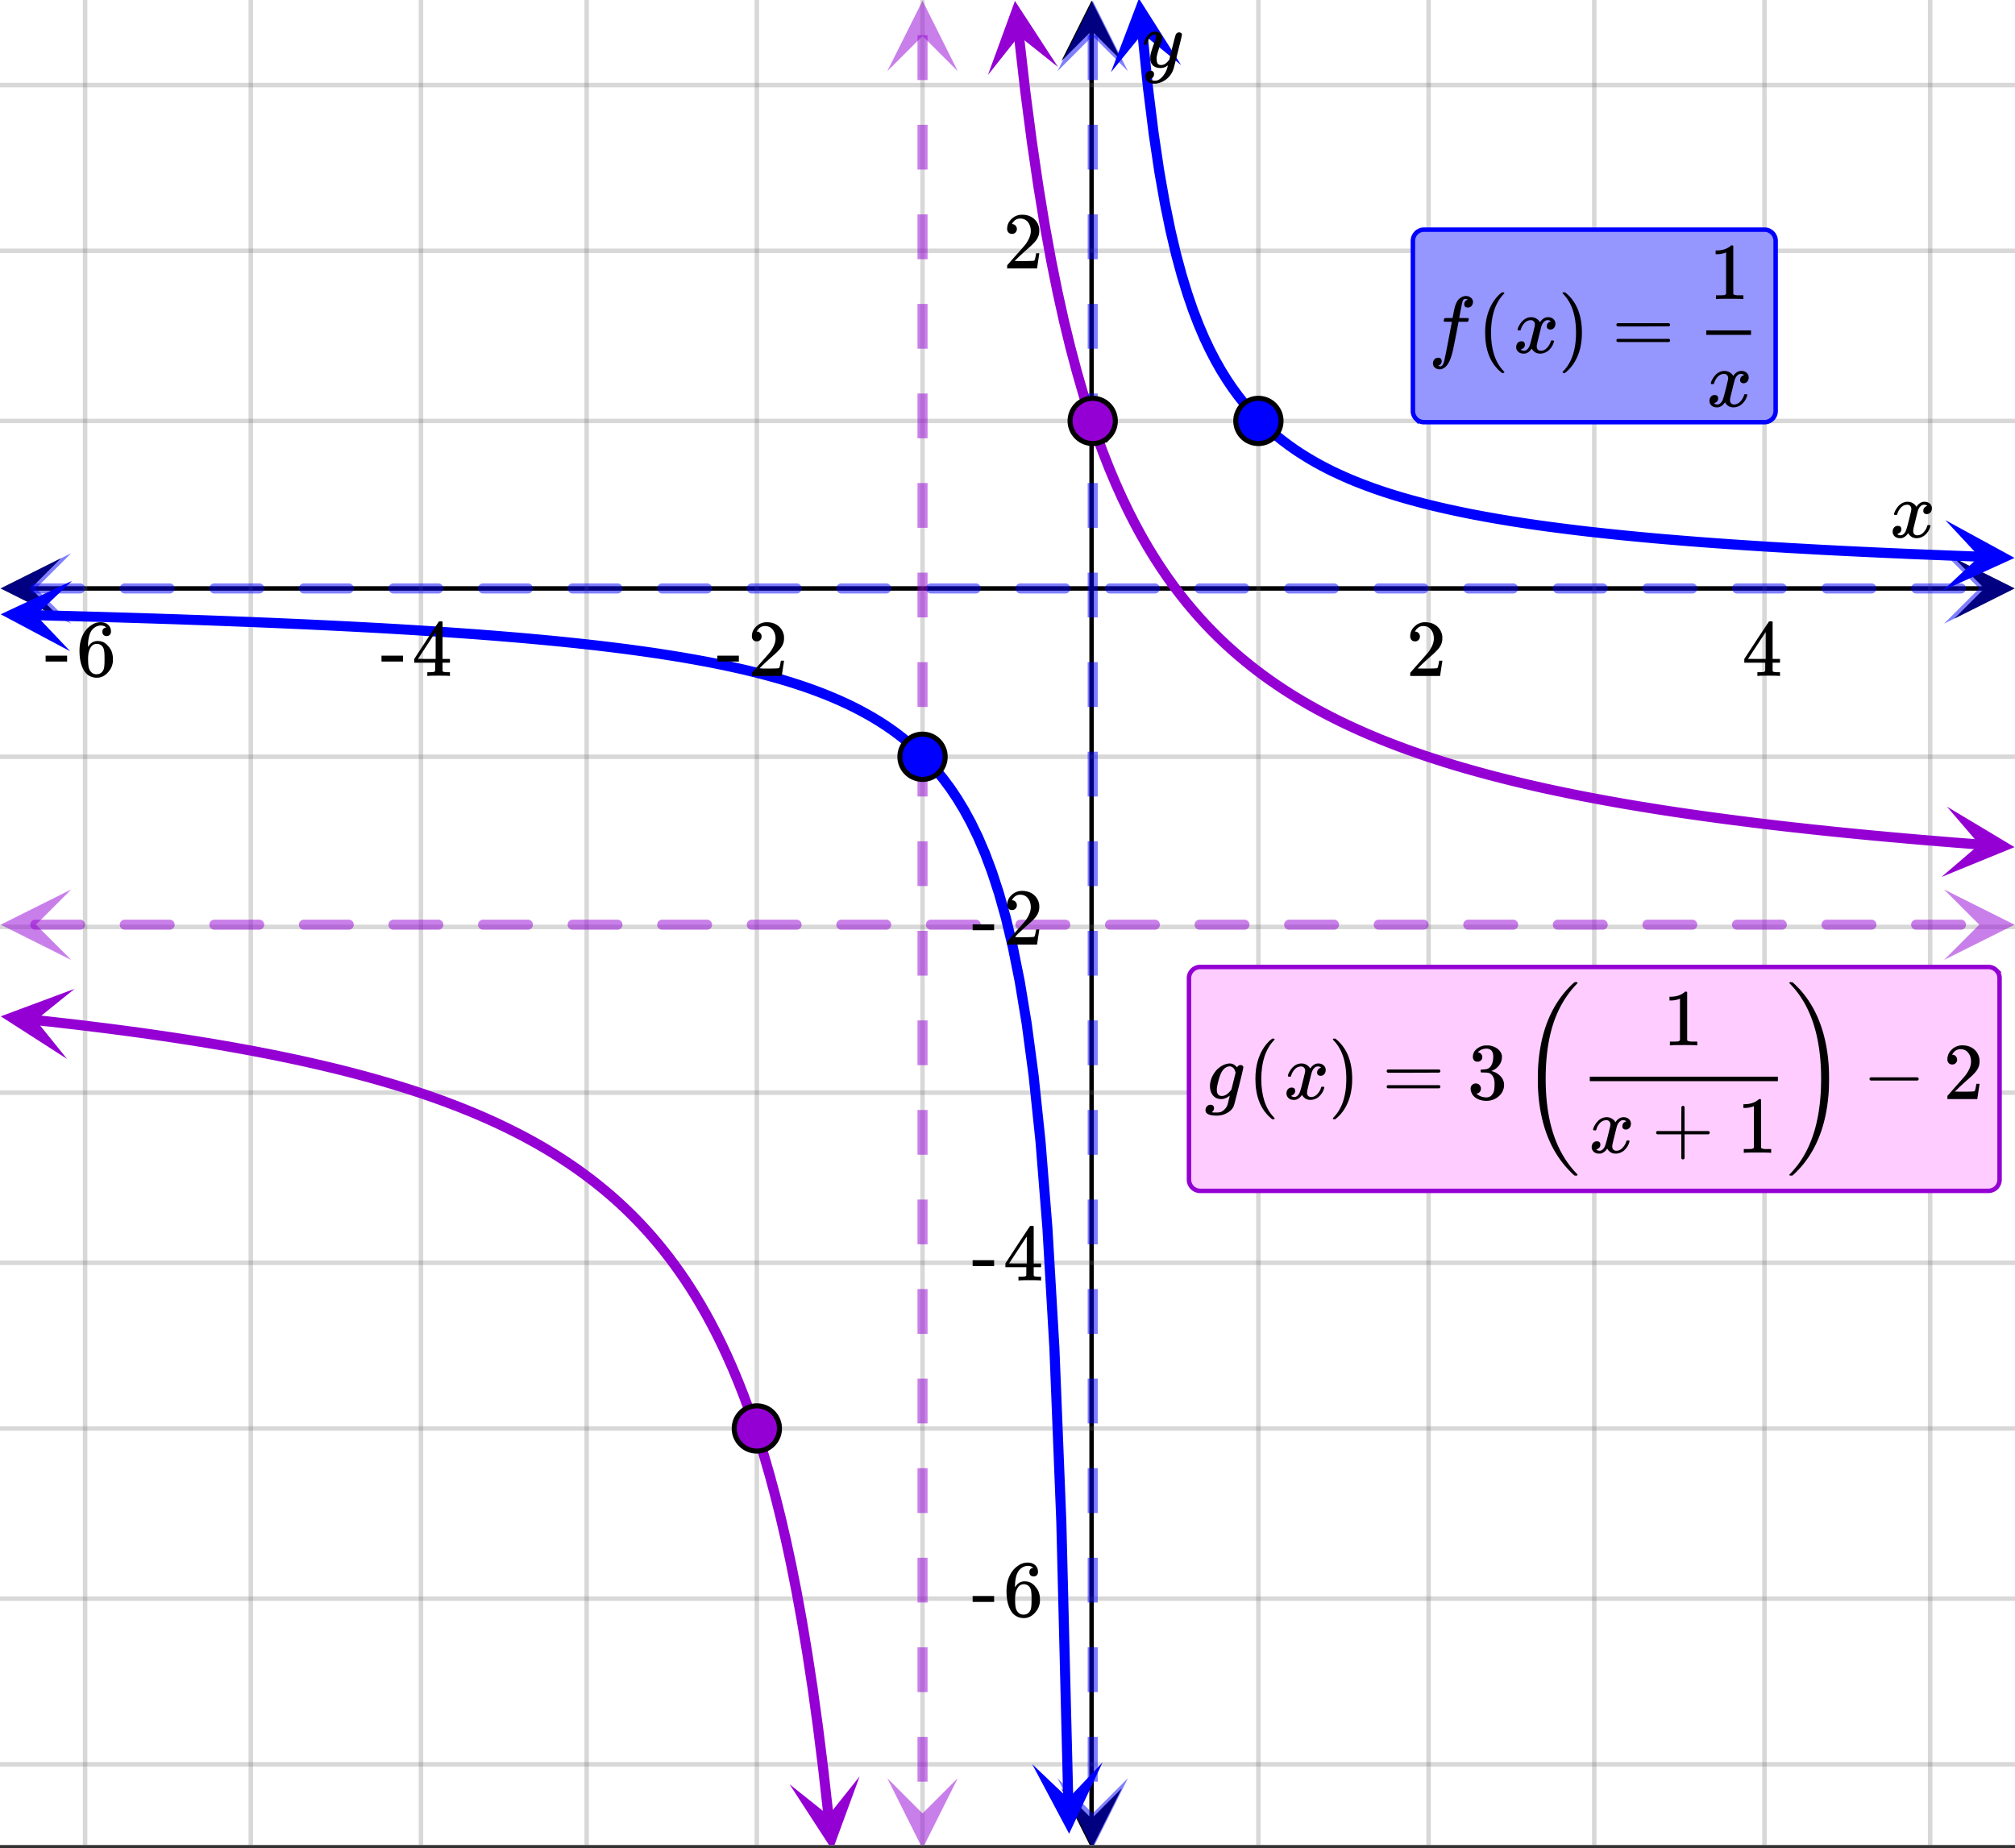 <svg xmlns="http://www.w3.org/2000/svg" xmlns:xlink="http://www.w3.org/1999/xlink" width="449.28" height="412.16" viewBox="0 0 336.96 309.12"><rect x="0" y="0" width="336.96" height="309.12" fill="#333333" stroke="none"/><defs><symbol overflow="visible" id="F"><path d="M.781-3.75C.727-3.8.703-3.848.703-3.89c.031-.25.172-.563.422-.938.414-.633.941-1.004 1.578-1.11.133-.007.235-.015.297-.015.313 0 .598.086.86.25.269.156.46.355.578.594.113-.157.187-.25.218-.282.332-.375.711-.562 1.14-.562.364 0 .661.105.891.312.227.211.344.465.344.766 0 .281-.078.516-.234.703a.776.776 0 0 1-.625.281.64.64 0 0 1-.422-.14.521.521 0 0 1-.156-.39c0-.415.222-.696.672-.845a.58.58 0 0 0-.141-.093.705.705 0 0 0-.39-.094.91.91 0 0 0-.266.031c-.336.149-.586.445-.75.89-.032.075-.164.579-.39 1.516-.231.93-.356 1.45-.376 1.563a1.827 1.827 0 0 0-.047.406c0 .211.063.383.188.516.125.125.289.187.5.187.383 0 .726-.16 1.031-.484.3-.32.508-.676.625-1.063.02-.082.04-.129.063-.14.03-.02.109-.031.234-.031.164 0 .25.039.25.109 0 .012-.012.058-.031.14-.149.563-.461 1.055-.938 1.47-.43.323-.875.484-1.344.484-.625 0-1.101-.282-1.421-.844-.262.406-.594.68-1 .812-.086.02-.2.032-.344.032-.524 0-.89-.188-1.11-.563a.953.953 0 0 1-.14-.531c0-.27.078-.5.234-.688a.798.798 0 0 1 .625-.28c.395 0 .594.187.594.562 0 .336-.164.574-.484.718a.359.359 0 0 1-.063.047l-.078.031c-.012.012-.024.016-.031.016h-.032c0 .031.063.074.188.125a.817.817 0 0 0 .36.078c.32 0 .597-.203.827-.61.102-.163.282-.75.532-1.75.05-.206.109-.437.171-.687.063-.257.11-.457.141-.593.031-.133.05-.211.063-.235a2.86 2.86 0 0 0 .078-.531.678.678 0 0 0-.188-.5.613.613 0 0 0-.484-.203c-.406 0-.762.156-1.063.469a2.562 2.562 0 0 0-.609 1.078c-.012.074-.031.12-.063.14a.752.752 0 0 1-.218.016zm0 0"/></symbol><symbol overflow="visible" id="K"><path d="M6.234-5.813c.125 0 .227.04.313.11.094.062.14.152.14.266 0 .117-.226 1.058-.671 2.828C5.578-.836 5.328.133 5.266.312a3.459 3.459 0 0 1-.688 1.22 3.641 3.641 0 0 1-1.11.874c-.491.239-.945.36-1.359.36-.687 0-1.152-.22-1.39-.657-.094-.125-.14-.304-.14-.53 0-.306.085-.544.265-.72.187-.168.379-.25.578-.25.394 0 .594.188.594.563 0 .332-.157.578-.47.734a.298.298 0 0 1-.062.032.295.295 0 0 0-.078.03c-.011.009-.023.016-.031.016L1.328 2c.031.05.129.11.297.172.133.05.273.078.422.078h.11c.155 0 .273-.012.359-.031.332-.094.648-.324.953-.688A3.69 3.69 0 0 0 4.188.25c.093-.3.14-.477.14-.531 0-.008-.012-.004-.031.015a.358.358 0 0 1-.078.047c-.336.239-.703.36-1.11.36-.46 0-.84-.106-1.14-.313-.293-.219-.48-.531-.563-.937a2.932 2.932 0 0 1-.015-.407c0-.218.007-.382.03-.5.063-.394.266-1.054.61-1.984.196-.531.297-.898.297-1.11a.838.838 0 0 0-.031-.265c-.024-.05-.074-.078-.156-.078h-.063c-.21 0-.406.094-.594.281-.293.293-.511.727-.656 1.297 0 .012-.008.027-.015.047a.188.188 0 0 1-.032.047l-.015.015c-.012.012-.028.016-.047.016h-.36C.305-3.8.281-3.836.281-3.86a.97.97 0 0 1 .047-.203c.188-.625.469-1.113.844-1.468.3-.282.617-.422.953-.422.383 0 .688.105.906.312.227.2.344.485.344.86-.023.168-.04.261-.047.281 0 .055-.07.246-.203.578-.367 1-.586 1.735-.656 2.203a1.857 1.857 0 0 0-.016.297c0 .344.05.61.156.797.114.18.313.266.594.266.207 0 .406-.051.594-.157a1.84 1.84 0 0 0 .422-.328c.093-.101.21-.242.36-.422a32.833 32.833 0 0 1 .25-1.063c.093-.35.175-.687.25-1 .343-1.35.534-2.062.577-2.124a.592.592 0 0 1 .578-.36zm0 0"/></symbol><symbol overflow="visible" id="L"><path d="M1.594 2.188c.238.05.367.078.39.078.207 0 .383-.188.532-.563.113-.305.441-1.898.984-4.797.258-1.363.39-2.05.39-2.062v-.032h-.624c-.43 0-.653-.007-.672-.03-.063-.032-.074-.13-.031-.298.03-.132.05-.207.062-.218.02-.04.055-.063.11-.063.062-.008.273-.016.64-.016.426 0 .64-.003.64-.015 0-.02.04-.242.126-.672.082-.426.132-.688.156-.781.187-.852.473-1.446.86-1.782.35-.289.722-.437 1.109-.437.32.012.593.11.812.297.227.18.344.414.344.703a.987.987 0 0 1-.25.672.766.766 0 0 1-.61.266c-.398 0-.593-.188-.593-.563 0-.332.16-.578.484-.734l.11-.063A1.362 1.362 0 0 0 6.155-9c-.261 0-.43.168-.5.5-.074.273-.195.86-.36 1.766l-.171.89c0 .024.242.032.734.032.407 0 .649.007.735.015.082.012.125.043.125.094 0 .094-.032.242-.094.437-.023.043-.07.07-.14.079h-1.47l-.312 1.64c-.336 1.719-.543 2.758-.625 3.11-.305 1.363-.71 2.285-1.219 2.765-.336.29-.664.438-.984.438-.324 0-.594-.094-.813-.282a.867.867 0 0 1-.328-.703c0-.273.082-.5.25-.687a.789.789 0 0 1 .61-.266c.394 0 .593.188.593.563 0 .332-.156.57-.468.718zm0 0"/></symbol><symbol overflow="visible" id="R"><path d="M1 .953c.156 0 .285.047.39.14a.522.522 0 0 1 .173.407c0 .238-.09.441-.266.61-.063.07-.086.109-.063.109.082.02.348.031.797.031.344 0 .614-.055.813-.156.207-.106.398-.262.578-.469.176-.2.3-.402.375-.61.062-.18.133-.46.219-.843.113-.426.171-.676.171-.75a2.572 2.572 0 0 1-1.078.547A1.509 1.509 0 0 1 2.781 0c-.586 0-1.047-.203-1.39-.61-.336-.413-.5-.93-.5-1.546 0-.563.129-1.11.39-1.64.414-.852 1.008-1.474 1.782-1.86.414-.196.804-.297 1.171-.297.414 0 .805.215 1.172.64l.063-.062a.616.616 0 0 1 .562-.313c.114 0 .211.04.297.11.094.074.14.164.14.266 0 .136-.257 1.226-.765 3.265-.512 2.043-.781 3.082-.812 3.125-.168.488-.524.89-1.063 1.203a3.421 3.421 0 0 1-1.797.485c-1.031 0-1.64-.2-1.828-.594a.734.734 0 0 1-.062-.328.95.95 0 0 1 .234-.625A.81.81 0 0 1 1 .953zm4.172-5.375a3.912 3.912 0 0 0-.203-.547.984.984 0 0 0-.313-.343.917.917 0 0 0-.531-.157c-.023 0-.055.008-.094.016H3.97c-.387.094-.715.328-.985.703-.25.336-.492.945-.718 1.828-.157.606-.235 1.055-.235 1.344 0 .71.281 1.062.844 1.062.508 0 1.004-.312 1.484-.937l.11-.14c.32-1.259.554-2.204.703-2.829zm0 0"/></symbol><symbol overflow="visible" id="G"><path d="M1.484-5.781c-.25 0-.449-.078-.593-.235a.872.872 0 0 1-.22-.609c0-.645.243-1.195.735-1.656a2.46 2.46 0 0 1 1.766-.703c.77 0 1.41.21 1.922.625.508.418.82.964.937 1.64.008.168.016.32.016.453 0 .524-.156 1.012-.469 1.47-.25.374-.758.89-1.516 1.546-.324.281-.777.695-1.359 1.234l-.781.766 1.016.016c1.414 0 2.164-.024 2.25-.079.039-.007.085-.101.14-.28.031-.095.094-.4.188-.923v-.03h.53v.03l-.374 2.47V0h-5v-.25c0-.188.008-.29.031-.313.008-.007.383-.437 1.125-1.28.977-1.095 1.61-1.813 1.89-2.157.602-.82.907-1.57.907-2.25 0-.594-.156-1.086-.469-1.484-.312-.407-.746-.61-1.297-.61-.523 0-.945.235-1.265.703-.024.032-.047.079-.078.141a.274.274 0 0 0-.047.078c0 .012.02.016.062.016a.68.68 0 0 1 .547.25.801.801 0 0 1 .219.562c0 .23-.078.422-.235.578a.76.76 0 0 1-.578.235zm0 0"/></symbol><symbol overflow="visible" id="H"><path d="M6.234 0c-.125-.031-.71-.047-1.75-.047-1.074 0-1.671.016-1.796.047h-.126v-.625h.422c.383-.008.618-.031.704-.063a.286.286 0 0 0 .171-.14c.008-.008.016-.25.016-.719v-.672h-3.5v-.625l2.031-3.11A431.58 431.58 0 0 1 4.5-9.108c.02-.008.113-.016.281-.016h.25l.078.078v6.203h1.235v.625H5.109V-.89a.25.25 0 0 0 .079.157c.07.062.328.101.765.109h.39V0zm-2.28-2.844v-4.5L1-2.859l1.469.015zm0 0"/></symbol><symbol overflow="visible" id="I"><path d="M.14-2.406v-.985h3.594v.985zm0 0"/></symbol><symbol overflow="visible" id="J"><path d="M5.031-8.11c-.199-.195-.48-.304-.843-.328-.625 0-1.153.274-1.579.813-.418.586-.625 1.492-.625 2.719L2-4.86l.11-.172c.363-.54.859-.813 1.484-.813.414 0 .781.09 1.094.266a2.6 2.6 0 0 1 .64.547c.219.242.395.492.531.75.196.449.297.933.297 1.453v.234c0 .211-.027.403-.078.578-.105.532-.383 1.032-.828 1.5-.387.407-.82.66-1.297.766a2.688 2.688 0 0 1-.547.047c-.168 0-.32-.016-.453-.047-.668-.125-1.2-.484-1.594-1.078C.83-1.66.563-2.79.563-4.218c0-.97.171-1.817.515-2.548.344-.726.82-1.296 1.438-1.703a2.62 2.62 0 0 1 1.562-.515c.531 0 .953.14 1.266.421.32.282.484.665.484 1.141 0 .23-.07.414-.203.547-.125.137-.297.203-.516.203-.218 0-.398-.062-.53-.187-.126-.125-.188-.301-.188-.532 0-.406.21-.644.64-.718zm-.593 3.235a1.18 1.18 0 0 0-.97-.484c-.335 0-.605.105-.812.312C2.22-4.597 2-3.883 2-2.907c0 .794.05 1.345.156 1.657.094.273.242.5.453.688.22.187.477.28.782.28.457 0 .804-.171 1.046-.515.133-.187.22-.41.25-.672.04-.258.063-.64.063-1.14v-.422c0-.508-.023-.895-.063-1.156a1.566 1.566 0 0 0-.25-.688zm0 0"/></symbol><symbol overflow="visible" id="M"><path d="M4.484 3.25c0 .082-.078.125-.234.125h-.172l-.39-.328C2.07 1.578 1.265-.563 1.265-3.375c0-1.094.129-2.094.39-3C2.07-7.789 2.75-8.93 3.688-9.797c.07-.05.144-.11.218-.172.082-.07.14-.117.172-.14h.172c.102 0 .164.015.188.046.03.024.046.047.046.079 0 .03-.046.093-.14.187C2.945-8.317 2.25-6.172 2.25-3.359c0 2.804.695 4.937 2.094 6.406.093.101.14.172.14.203zm0 0"/></symbol><symbol overflow="visible" id="N"><path d="M.813-10.094l.046-.015h.297l.375.312C3.156-8.317 3.97-6.176 3.97-3.375c0 1.105-.133 2.105-.39 3C3.16 1.039 2.476 2.18 1.53 3.047c-.062.05-.136.11-.218.172-.075.07-.125.125-.157.156H1a.547.547 0 0 1-.219-.031c-.031-.024-.047-.07-.047-.14.008 0 .063-.06.157-.173C2.285 1.582 2.984-.55 2.984-3.375c0-2.82-.699-4.957-2.093-6.406-.094-.102-.149-.16-.157-.172 0-.07.024-.117.079-.14zm0 0"/></symbol><symbol overflow="visible" id="O"><path d="M.75-4.672c0-.125.063-.219.188-.281H9.53c.133.062.203.156.203.281 0 .094-.062.18-.187.25l-4.281.016H.969C.82-4.457.75-4.546.75-4.672zm0 2.61c0-.133.07-.223.219-.266h8.578a.249.249 0 0 0 .062.047l.063.047c.02.011.035.039.047.078.008.031.015.062.015.094 0 .117-.07.203-.203.265H.937C.813-1.859.75-1.945.75-2.063zm0 0"/></symbol><symbol overflow="visible" id="P"><path d="M5.61 0c-.157-.031-.872-.047-2.141-.047C2.207-.047 1.5-.03 1.344 0h-.157v-.625h.344c.52 0 .86-.008 1.016-.031.07-.008.18-.067.328-.172v-6.969c-.023 0-.059.016-.11.047a4.134 4.134 0 0 1-1.39.25h-.25v-.625h.25c.758-.02 1.39-.188 1.89-.5a2.46 2.46 0 0 0 .422-.313c.008-.03.063-.046.157-.046a.36.36 0 0 1 .234.078v8.078c.133.137.43.203.89.203h.798V0zm0 0"/></symbol><symbol overflow="visible" id="S"><path d="M1.719-6.25c-.25 0-.446-.07-.578-.219a.863.863 0 0 1-.204-.593c0-.508.196-.938.594-1.282a2.566 2.566 0 0 1 1.407-.625h.203c.312 0 .507.008.593.016.301.043.602.137.907.281.593.305.968.727 1.125 1.266.02.093.03.218.03.375 0 .523-.167.996-.5 1.422-.323.418-.73.714-1.218.89-.055.024-.055.04 0 .047.008 0 .05.012.125.031.55.157 1.016.446 1.39.86.376.418.563.89.563 1.422 0 .367-.086.718-.25 1.062-.218.461-.574.84-1.062 1.14-.492.302-1.04.454-1.64.454-.595 0-1.122-.125-1.579-.375-.46-.25-.766-.586-.922-1.016a1.45 1.45 0 0 1-.14-.656c0-.25.082-.453.25-.61a.831.831 0 0 1 .609-.25c.25 0 .453.087.61.25.163.169.25.372.25.61 0 .21-.063.39-.188.547a.768.768 0 0 1-.469.281l-.094.031c.489.407 1.047.61 1.672.61.5 0 .875-.239 1.125-.719.156-.29.234-.742.234-1.36v-.265c0-.852-.292-1.426-.875-1.719-.124-.05-.398-.082-.812-.093l-.563-.016-.046-.031c-.024-.02-.032-.086-.032-.204 0-.113.008-.18.032-.203.03-.03.054-.046.078-.046.25 0 .508-.02.781-.063.395-.05.695-.27.906-.656.207-.395.313-.867.313-1.422 0-.582-.157-.973-.469-1.172a1.131 1.131 0 0 0-.64-.188c-.45 0-.844.122-1.188.36l-.125.094a.671.671 0 0 0-.094.109l-.047.047a.88.88 0 0 0 .094.031c.176.024.328.11.453.266.125.148.188.32.188.515a.715.715 0 0 1-.235.547.76.76 0 0 1-.562.219zm0 0"/></symbol><symbol overflow="visible" id="T"><path d="M1.328-3.094c-.137-.07-.203-.164-.203-.281 0-.113.066-.203.203-.266h7.828c.133.075.203.168.203.282 0 .105-.07.195-.203.265zm0 0"/></symbol><symbol overflow="visible" id="V"><path d="M.938-3.094C.813-3.164.75-3.258.75-3.375c0-.113.063-.203.188-.266h4.03v-2.015l.016-2.032c.094-.113.18-.171.266-.171.113 0 .203.07.266.203v4.015H9.53c.133.075.203.168.203.282 0 .105-.07.195-.203.265H5.516V.922c-.063.125-.157.187-.282.187-.117 0-.203-.062-.265-.187v-4.016zm0 0"/></symbol><symbol overflow="visible" id="U"><path d="M9.453 12.672c0 .031-.027.07-.078.125h-.422l-.047-.047c-.273-.219-.664-.605-1.172-1.156C4.941 8.53 3.332 4.426 2.906-.72a31.695 31.695 0 0 1-.094-2.672c0-1.039.032-1.925.094-2.656.426-5.133 2.035-9.238 4.828-12.312.508-.54.899-.922 1.172-1.141l.047-.047h.422c.05.055.078.09.078.11 0 .042-.055.117-.156.218-1.75 1.824-3.055 4.032-3.906 6.625C4.547-10 4.125-6.926 4.125-3.375c0 2.855.285 5.43.86 7.734.831 3.27 2.269 5.97 4.312 8.094.101.113.156.188.156.219zm0 0"/></symbol><symbol overflow="visible" id="W"><path d="M5.766-3.39c0-7.126-1.774-12.458-5.313-16 0-.07.016-.114.047-.126a.668.668 0 0 1 .25-.03h.203l.063.046c.27.219.66.602 1.171 1.14C4.97-15.284 6.57-11.18 7-6.046c.063.73.094 1.617.094 2.656 0 1.055-.032 1.946-.094 2.672-.43 5.145-2.031 9.25-4.813 12.313-.511.55-.902.937-1.171 1.156l-.063.047H.75c-.137 0-.219-.012-.25-.031-.031-.012-.047-.055-.047-.125.426-.43.906-.985 1.438-1.672 2.582-3.461 3.875-8.246 3.875-14.36zm0 0"/></symbol><clipPath id="a"><path d="M0 0h336.96v308.543H0zm0 0"/></clipPath><clipPath id="b"><path d="M.102 93.355H11V104H.102zm0 0"/></clipPath><clipPath id="c"><path d="M326.79 93.355h10.17V104h-10.17zm0 0"/></clipPath><clipPath id="d"><path d="M13 0h311v308.543H13zm0 0"/></clipPath><clipPath id="e"><path d="M177.488 299H188v9.543h-10.512zm0 0"/></clipPath><clipPath id="f"><path d="M177.488 0H188v10.21h-10.512zm0 0"/></clipPath><clipPath id="g"><path d="M0 13h336.96v283H0zm0 0"/></clipPath><clipPath id="h"><path d="M185 0h13v13h-13zm0 0"/></clipPath><clipPath id="i"><path d="M196.324-.848l2.68 26.403-26.402 2.683-2.68-26.402zm0 0"/></clipPath><clipPath id="j"><path d="M324 86h12.96v13H324zm0 0"/></clipPath><clipPath id="k"><path d="M325.305 86.984l26.523.957-.953 26.52-26.523-.953zm0 0"/></clipPath><clipPath id="l"><path d="M0 97h13v12H0zm0 0"/></clipPath><clipPath id="m"><path d="M.27 96.84l26.527.676-.676 26.527-26.527-.676zm0 0"/></clipPath><clipPath id="n"><path d="M172 294h13v13h-13zm0 0"/></clipPath><clipPath id="o"><path d="M184.387 294.73l.664 26.532-26.531.66-.665-26.531zm0 0"/></clipPath><clipPath id="p"><path d="M.117 92.512H12V105H.117zm0 0"/></clipPath><clipPath id="q"><path d="M325.086 92.512h11.875V105h-11.875zm0 0"/></clipPath><clipPath id="r"><path d="M165 0h12v13h-12zm0 0"/></clipPath><clipPath id="s"><path d="M175.586-.516l3.016 26.368-26.368 3.011L149.22 2.5zm0 0"/></clipPath><clipPath id="t"><path d="M324 134h12.96v13H324zm0 0"/></clipPath><clipPath id="u"><path d="M325.57 134.898l26.461 2.02-2.023 26.46-26.461-2.019zm0 0"/></clipPath><clipPath id="v"><path d="M0 165h13v13H0zm0 0"/></clipPath><clipPath id="w"><path d="M.754 164.105l26.387 2.848-2.848 26.387-26.387-2.852zm0 0"/></clipPath><clipPath id="x"><path d="M132 297h12v11.543h-12zm0 0"/></clipPath><clipPath id="y"><path d="M143.754 297.082l2.969 26.375-26.371 2.969-2.97-26.375zm0 0"/></clipPath><clipPath id="z"><path d="M.117 148.75H12V161H.117zm0 0"/></clipPath><clipPath id="A"><path d="M325.086 148.75h11.875V161h-11.875zm0 0"/></clipPath><clipPath id="B"><path d="M176 .117h12.625V12H176zm0 0"/></clipPath><clipPath id="C"><path d="M176 297.379h12.625v11.164H176zm0 0"/></clipPath><clipPath id="D"><path d="M148 .117h12.168V12H148zm0 0"/></clipPath><clipPath id="E"><path d="M148 297.379h12.168v11.164H148zm0 0"/></clipPath><clipPath id="Q"><path d="M194 157h142.96v47H194zm0 0"/></clipPath></defs><g clip-path="url(#a)" fill="#fff"><path d="M0 0h337v309.293H0zm0 0"/><path d="M0 0h337v309.293H0zm0 0"/></g><path d="M5.055 98.41h326.89" fill="none" stroke="#000" stroke-width=".749"/><g clip-path="url(#b)"><path d="M10.21 93.355L.103 98.41l10.109 5.055-5.055-5.055zm0 0"/></g><g clip-path="url(#c)"><path d="M326.79 93.355l10.108 5.055-10.109 5.055 5.055-5.055zm0 0"/></g><g clip-path="url(#d)"><path d="M210.438 0v309.293M238.895 0v309.293M266.605 0v309.293M295.064 0v309.293M322.77 0v309.293M154.27 0v309.293M126.563 0v309.293M98.105 0v309.293M70.395 0v309.293M41.938 0v309.293M14.23 0v309.293" fill="none" stroke-linecap="round" stroke-linejoin="round" stroke="#666" stroke-opacity=".251" stroke-width=".749"/></g><path d="M182.543 304.234V5.054" fill="none" stroke="#000" stroke-width=".749"/><g clip-path="url(#e)"><path d="M177.488 299.078l5.055 10.113 5.055-10.113-5.055 5.059zm0 0"/></g><g clip-path="url(#f)"><path d="M177.488 10.21L182.543.103l5.055 10.109-5.055-5.055zm0 0"/></g><g clip-path="url(#g)"><path d="M0 70.395h337M0 41.938h337M0 14.23h337M0 126.563h337M0 155.02h337M0 182.73h337M0 211.189h337M0 238.895h337M0 267.352h337M0 295.062h337" fill="none" stroke-linecap="round" stroke-linejoin="round" stroke="#666" stroke-opacity=".251" stroke-width=".749"/></g><path d="M191.04 5.5l.94 9.254.942 7.574.937 6.32.942 5.348.941 4.59.938 3.977.941 3.48.942 3.074.937 2.735.941 2.445.938 2.2.941 1.991.942 1.813.937 1.652.942 1.516.941 1.398.938 1.285.941 1.196.941 1.105.938 1.031.941.965.942.903.937.843.942.793.941.746.938.704.94.667.942.63.938.593.941.567.938.539.941.511.942.485.937.465.941.441.942.426.937.406.942.387.941.37.938.356.941.344.941.328.938.317.941.304.942.293.937.281.942.274.941.262.938.254.941.246.938.238.94.226.942.223.938.215.941.207.942.203.937.195.942.192.941.183.937.176.942.176.941.168.938.164.941.16.942.156.937.153.941.144.938.145.941.14.942.137.937.133.942.129.941.125.938.125.941.117.941.121.938.113.941.114.942.11.937.105.942.105.941.102.938.101 1.882.195.938.094.941.09.938.09.941.09.942.086.937.086 1.883.164.937.078 1.883.156.938.074 1.883.149.937.07 1.883.14.937.067 1.883.133.938.062.941.063.938.062.941.059.941.062.938.06.941.058.942.054.937.055.942.059.941.05.937.055.942.05.941.056.938.05.941.051.942.047.937.05.942.048.937.047.941.046.942.043.937.047.942.043.941.047.938.043.941.043.941.04.938.042.941.04.942.042.937.04 1.883.077.938.035.941.04.941.035.938.039.941.035.938.035 1.883.07.937.036.942.035" fill="none" stroke-width="1.685" stroke-linecap="round" stroke-linejoin="round" stroke="#00f"/><g clip-path="url(#h)"><g clip-path="url(#i)"><path d="M197.516 10.887L190.457-.25l-4.676 12.328 5.27-6.46zm0 0" fill="#00f"/></g></g><g clip-path="url(#j)"><g clip-path="url(#k)"><path d="M325.305 86.984l11.578 6.32-12 5.47 6.105-5.684zm0 0" fill="#00f"/></g></g><path d="M5.895 102.883l1.16.027 2.32.063 1.16.027 1.156.031 1.16.032 1.16.035 2.321.062 1.156.035 1.16.035 1.16.032 2.32.07 1.157.035 1.16.04 1.16.034 2.32.079 1.157.035 1.16.039 1.16.043 1.16.039 1.157.039 4.64.172 1.157.047 1.16.043 3.48.14 1.157.047 4.64.203 1.156.051 4.641.219 1.156.058 2.32.118 2.32.125 1.157.062 1.16.063 2.32.132 1.16.07 1.157.071 1.16.07 3.48.223 1.157.078 1.16.078 3.48.246 1.157.086 2.32.18 2.32.187 1.157.098 1.16.098 1.16.101 2.32.211 1.157.11 2.32.226 2.32.242 1.156.125 2.32.258 1.16.137 1.161.14 1.156.145 1.16.145 1.16.152 2.32.32 1.157.168 1.16.172 1.16.18 1.16.183 1.16.188 1.157.2 1.16.202 1.16.211 1.16.215 1.16.227 1.157.238 1.16.242 1.16.254 1.16.262 1.16.273 1.157.285 1.16.297 1.16.313 1.16.324 1.16.336 1.157.355 1.16.371 1.16.387 1.16.41 1.16.43 1.157.45 1.16.476 1.16.5 1.16.53 1.16.56 1.156.593 1.16.633 1.16.668 1.16.715 1.161.765 1.156.817 1.16.879 1.16.945 1.16 1.016 1.16 1.105 1.157 1.196 1.16 1.304 1.16 1.426 1.16 1.562 1.16 1.731 1.157 1.914 1.16 2.137 1.16 2.394 1.16 2.711 1.16 3.086 1.157 3.547 1.16 4.125 1.16 4.848 1.16 5.78 1.16 7.02 1.157 8.696 1.16 11.058 1.16 14.536 1.16 19.953 1.16 29.097 1.157 46.403" fill="none" stroke-width="1.685" stroke-linecap="round" stroke-linejoin="round" stroke="#00f"/><g clip-path="url(#l)"><g clip-path="url(#m)"><path d="M12.059 97.137L.117 102.734l11.64 6.196-5.741-6.047zm0 0" fill="#00f"/></g></g><g clip-path="url(#n)"><g clip-path="url(#o)"><path d="M184.387 294.73l-5.602 11.938-6.187-11.645 6.043 5.75zm0 0" fill="#00f"/></g></g><path d="M5.898 97.566h7.489c.23 0 .43.086.593.25a.8.8 0 0 1 .25.594.802.802 0 0 1-.25.598.811.811 0 0 1-.593.246H5.898a.814.814 0 0 1-.597-.246.814.814 0 0 1-.246-.598c0-.23.082-.43.246-.594a.817.817 0 0 1 .597-.25zm14.977 0h7.488c.235 0 .434.086.598.25a.811.811 0 0 1 .246.594.814.814 0 0 1-.246.598.814.814 0 0 1-.598.246h-7.488a.811.811 0 0 1-.594-.246.802.802 0 0 1-.25-.598.8.8 0 0 1 .25-.594.815.815 0 0 1 .594-.25zm14.977 0h7.492c.23 0 .43.086.593.25a.811.811 0 0 1 .247.594.814.814 0 0 1-.246.598.811.811 0 0 1-.594.246h-7.492a.811.811 0 0 1-.594-.246.814.814 0 0 1-.246-.598c0-.23.082-.43.246-.594a.815.815 0 0 1 .594-.25zm14.98 0h7.488c.23 0 .43.086.594.25.164.164.25.364.25.594a.817.817 0 0 1-.25.598.811.811 0 0 1-.594.246h-7.488a.814.814 0 0 1-.598-.246.814.814 0 0 1-.246-.598c0-.23.082-.43.246-.594a.817.817 0 0 1 .598-.25zm14.977 0h7.488c.234 0 .433.086.598.25a.811.811 0 0 1 .246.594.814.814 0 0 1-.246.598.814.814 0 0 1-.598.246h-7.488a.82.82 0 0 1-.598-.246.814.814 0 0 1-.246-.598c0-.23.082-.43.246-.594a.824.824 0 0 1 .598-.25zm14.976 0h7.488c.235 0 .434.086.598.25a.811.811 0 0 1 .246.594.814.814 0 0 1-.246.598.814.814 0 0 1-.598.246h-7.488a.811.811 0 0 1-.594-.246.814.814 0 0 1-.246-.598c0-.23.082-.43.246-.594a.815.815 0 0 1 .594-.25zm14.98 0h7.489c.23 0 .43.086.594.25a.811.811 0 0 1 .246.594.814.814 0 0 1-.246.598.811.811 0 0 1-.594.246h-7.488a.814.814 0 0 1-.598-.246.814.814 0 0 1-.246-.598c0-.23.082-.43.246-.594a.817.817 0 0 1 .598-.25zm14.977 0h7.488c.235 0 .43.086.598.25a.811.811 0 0 1 .246.594.814.814 0 0 1-.246.598.82.82 0 0 1-.598.246h-7.488a.82.82 0 0 1-.597-.246.814.814 0 0 1-.247-.598c0-.23.082-.43.247-.594a.824.824 0 0 1 .597-.25zm14.977 0h7.488c.234 0 .434.086.598.25a.811.811 0 0 1 .246.594.814.814 0 0 1-.246.598.814.814 0 0 1-.598.246h-7.488a.811.811 0 0 1-.594-.246.814.814 0 0 1-.246-.598c0-.23.082-.43.246-.594a.815.815 0 0 1 .594-.25zm14.98 0h7.488c.231 0 .43.086.594.25a.811.811 0 0 1 .246.594.814.814 0 0 1-.246.598.811.811 0 0 1-.594.246H140.7a.814.814 0 0 1-.597-.246.814.814 0 0 1-.247-.598c0-.23.083-.43.247-.594a.817.817 0 0 1 .597-.25zm14.977 0h7.488c.234 0 .43.086.598.25a.811.811 0 0 1 .246.594.814.814 0 0 1-.246.598.82.82 0 0 1-.598.246h-7.488a.814.814 0 0 1-.598-.246.814.814 0 0 1-.246-.598c0-.23.082-.43.246-.594a.817.817 0 0 1 .598-.25zm14.976 0h7.489c.234 0 .433.086.597.25a.811.811 0 0 1 .246.594.814.814 0 0 1-.246.598.814.814 0 0 1-.597.246h-7.489a.811.811 0 0 1-.593-.246.799.799 0 0 1-.246-.598.796.796 0 0 1 .246-.594.815.815 0 0 1 .593-.25zm14.977 0h7.492c.23 0 .43.086.594.25a.811.811 0 0 1 .246.594.814.814 0 0 1-.246.598.811.811 0 0 1-.594.246h-7.492a.811.811 0 0 1-.594-.246.814.814 0 0 1-.246-.598c0-.23.082-.43.246-.594a.815.815 0 0 1 .594-.25zm14.98 0h7.489c.234 0 .43.086.593.25a.8.8 0 0 1 .25.594.802.802 0 0 1-.25.598.805.805 0 0 1-.593.246h-7.489a.814.814 0 0 1-.597-.246.814.814 0 0 1-.246-.598c0-.23.082-.43.246-.594a.817.817 0 0 1 .597-.25zm14.977 0h7.488c.235 0 .434.086.598.25a.811.811 0 0 1 .246.594.814.814 0 0 1-.246.598.814.814 0 0 1-.598.246h-7.488a.811.811 0 0 1-.594-.246.802.802 0 0 1-.25-.598.8.8 0 0 1 .25-.594.815.815 0 0 1 .594-.25zm14.976 0h7.493c.23 0 .43.086.593.25a.811.811 0 0 1 .247.594.814.814 0 0 1-.247.598.811.811 0 0 1-.593.246h-7.493a.811.811 0 0 1-.593-.246.814.814 0 0 1-.246-.598c0-.23.082-.43.246-.594a.815.815 0 0 1 .594-.25zm14.981 0h7.488c.23 0 .43.086.594.25a.8.8 0 0 1 .25.594.802.802 0 0 1-.25.598.811.811 0 0 1-.594.246h-7.488a.814.814 0 0 1-.598-.246.814.814 0 0 1-.246-.598c0-.23.082-.43.246-.594a.817.817 0 0 1 .598-.25zm14.977 0h7.488c.234 0 .433.086.597.25a.811.811 0 0 1 .247.594.814.814 0 0 1-.247.598.814.814 0 0 1-.597.246h-7.488a.805.805 0 0 1-.594-.246.802.802 0 0 1-.25-.598.8.8 0 0 1 .25-.594.809.809 0 0 1 .594-.25zm14.976 0h7.492c.23 0 .43.086.594.25a.811.811 0 0 1 .246.594.814.814 0 0 1-.246.598.811.811 0 0 1-.594.246h-7.492a.811.811 0 0 1-.594-.246.814.814 0 0 1-.246-.598c0-.23.082-.43.246-.594a.815.815 0 0 1 .594-.25zm14.98 0h7.489c.23 0 .43.086.594.25a.833.833 0 0 1 0 1.191.811.811 0 0 1-.594.247h-7.488a.814.814 0 0 1-.598-.246.814.814 0 0 1-.246-.598c0-.23.082-.43.246-.594a.817.817 0 0 1 .598-.25zm14.977 0h7.488c.235 0 .434.086.598.25a.811.811 0 0 1 .246.594.814.814 0 0 1-.246.598.814.814 0 0 1-.598.246h-7.488a.82.82 0 0 1-.598-.246.814.814 0 0 1-.246-.598c0-.23.082-.43.246-.594a.824.824 0 0 1 .598-.25zm14.977 0h7.488c.234 0 .434.086.598.25a.811.811 0 0 1 .246.594.814.814 0 0 1-.246.598.814.814 0 0 1-.598.246h-7.488a.811.811 0 0 1-.594-.246.814.814 0 0 1-.246-.598c0-.23.082-.43.246-.594a.815.815 0 0 1 .594-.25zm0 0" fill="#00f" fill-opacity=".502"/><g clip-path="url(#p)"><path d="M11.914 92.512L.117 98.41l11.797 5.899-5.898-5.899zm0 0" fill="#00f" fill-opacity=".502"/></g><g clip-path="url(#q)"><path d="M325.086 92.512l11.797 5.898-11.797 5.899 5.898-5.899zm0 0" fill="#00f" fill-opacity=".502"/></g><path d="M170.383 5.895l1.078 9.437 1.082 8.313 1.078 7.375 1.078 6.59 1.078 5.921 1.079 5.352 1.078 4.86 1.082 4.433 1.078 4.058 1.078 3.73 1.078 3.442 1.078 3.188 1.078 2.953 1.078 2.75 1.082 2.566 1.079 2.399 1.078 2.246 1.078 2.113 1.078 1.984 1.078 1.872 1.082 1.765 1.078 1.672 1.078 1.582 1.078 1.5 1.079 1.422 1.078 1.355 1.082 1.29 1.078 1.23 1.078 1.176 1.078 1.12 1.078 1.071 1.078 1.028 1.082.98 1.079.945 1.078.903 1.078.87 1.078.837 1.078.804 1.078.774 1.082.746 1.078.719 1.078.695 1.079.668 1.078.648 1.078.625 1.082.602 1.078.586 1.078.566 1.078.551 1.078.531 1.078.516 1.083.5 1.078.484 1.078.473 1.078.457 1.078.445 1.078.434 1.082.418 1.078.41 1.078.398 1.079.387 1.078.38 1.078.366 1.078.36 1.082.347 1.078.344 1.078.332 1.078.324 1.078.317 1.079.308 1.082.301 1.078.297 1.078.289 1.078.281 1.078.274 1.078.27 1.082.265 1.078.258 1.079.254 1.078.246 1.078.242 1.078.238 1.082.23 1.078.227 1.078.223 1.078.219 1.078.214 1.079.211 1.078.203 1.082.204 1.078.199 1.078.195 1.078.192 1.078.187 1.078.184 1.082.18 2.157.35 1.078.173 1.078.168 1.078.164 1.082.164 1.078.16 1.078.156 2.157.305 1.078.148 1.082.149 1.078.144 2.156.282 2.156.273 1.078.133 1.082.133 2.157.257 2.156.25 1.078.122 1.082.117 1.078.12 1.078.118 3.235.34 1.082.11 1.078.109 3.234.316 1.078.102 1.082.101 1.079.098 1.078.101 1.078.094 1.078.098 2.156.187 1.082.094 3.235.27 1.078.086 1.078.09 1.082.081 1.078.086 2.156.164" fill="none" stroke-width="1.685" stroke-linecap="round" stroke-linejoin="round" stroke="#9400d3"/><g clip-path="url(#r)"><g clip-path="url(#s)"><path d="M176.926 11.203l-7.2-11.05-4.519 12.39 5.191-6.531zm0 0" fill="#9400d3"/></g></g><g clip-path="url(#t)"><g clip-path="url(#u)"><path d="M325.57 134.898l11.309 6.778-12.207 4.984 6.328-5.433zm0 0" fill="#9400d3"/></g></g><path d="M5.867 170.59l.89.094 1.782.195 3.563.406 1.78.211 3.563.438.89.113.892.117.89.113.89.121.891.118 1.782.242 1.78.25 1.782.258 1.781.265 2.672.41.89.141 1.782.29 1.781.296 1.782.305.89.16.89.156 2.673.492 2.672.516 1.78.36.892.183.89.187 1.781.383.891.196 1.781.406.89.207 1.782.422.89.218.891.223.891.227.89.23 1.782.477 1.781.492.89.254 1.782.523.89.27.891.277.89.281.892.285.89.293.89.297.891.305.891.313.89.32.891.324.891.336.89.34.891.347.89.36.891.363.891.375.89.383.891.39.891.403.89.414.891.422.89.433.891.446.891.453.89.469.891.484.891.492.89.508.891.523.89.54.891.55.891.57.89.587.891.605.891.625.89.64.891.665.89.683.891.707.891.73.89.755.891.78.891.81.89.84.891.867.89.902.891.934.891.972.89 1.008.891 1.05.891 1.095.89 1.136.891 1.188.89 1.238.891 1.293.891 1.352.89 1.418.887 1.484.891 1.555.89 1.636.891 1.719.89 1.809.892 1.906.89 2.016.89 2.128.891 2.258.891 2.39.89 2.548.891 2.707.89 2.89.892 3.09.89 3.313.89 3.558.891 3.832.891 4.145.89 4.492.891 4.883.89 5.332.892 5.84.89 6.433.89 7.114.891 7.91" fill="none" stroke-width="1.685" stroke-linecap="round" stroke-linejoin="round" stroke="#9400d3"/><g clip-path="url(#v)"><g clip-path="url(#w)"><path d="M12.48 165.371L.121 169.97l11.094 7.129-5.23-6.496zm0 0" fill="#9400d3"/></g></g><g clip-path="url(#x)"><g clip-path="url(#y)"><path d="M143.754 297.082l-4.54 12.383-7.179-11.063 6.52 5.2zm0 0" fill="#9400d3"/></g></g><path d="M5.898 153.805h7.489c.23 0 .43.082.593.246a.8.8 0 0 1 .25.594.802.802 0 0 1-.25.597.811.811 0 0 1-.593.246H5.898a.814.814 0 0 1-.597-.246.814.814 0 0 1-.246-.597c0-.23.082-.43.246-.594a.814.814 0 0 1 .597-.246zm14.977 0h7.488c.235 0 .434.082.598.246a.811.811 0 0 1 .246.594.814.814 0 0 1-.246.597.814.814 0 0 1-.598.246h-7.488a.811.811 0 0 1-.594-.246.802.802 0 0 1-.25-.597.8.8 0 0 1 .25-.594.811.811 0 0 1 .594-.246zm14.977 0h7.492c.23 0 .43.082.593.246a.811.811 0 0 1 .247.594.814.814 0 0 1-.246.597.811.811 0 0 1-.594.246h-7.492a.811.811 0 0 1-.594-.246.814.814 0 0 1-.246-.597c0-.23.082-.43.246-.594a.811.811 0 0 1 .594-.246zm14.98 0h7.488c.23 0 .43.082.594.246.164.164.25.363.25.594a.817.817 0 0 1-.25.597.811.811 0 0 1-.594.246h-7.488a.814.814 0 0 1-.598-.246.814.814 0 0 1-.246-.597c0-.23.082-.43.246-.594a.814.814 0 0 1 .598-.246zm14.977 0h7.488c.234 0 .433.082.598.246a.811.811 0 0 1 .246.594.814.814 0 0 1-.246.597.814.814 0 0 1-.598.246h-7.488a.82.82 0 0 1-.598-.246.814.814 0 0 1-.246-.597c0-.23.082-.43.246-.594a.82.82 0 0 1 .598-.246zm14.976 0h7.488c.235 0 .434.082.598.246a.811.811 0 0 1 .246.594.814.814 0 0 1-.246.597.814.814 0 0 1-.598.246h-7.488a.811.811 0 0 1-.594-.246.814.814 0 0 1-.246-.597c0-.23.082-.43.246-.594a.811.811 0 0 1 .594-.246zm14.98 0h7.489c.23 0 .43.082.594.246a.811.811 0 0 1 .246.594.814.814 0 0 1-.246.597.811.811 0 0 1-.594.246h-7.488a.814.814 0 0 1-.598-.246.814.814 0 0 1-.246-.597c0-.23.082-.43.246-.594a.814.814 0 0 1 .598-.246zm14.977 0h7.488a.82.82 0 0 1 .598.246.811.811 0 0 1 .246.594.814.814 0 0 1-.246.597.82.82 0 0 1-.598.246h-7.488a.82.82 0 0 1-.597-.246.814.814 0 0 1-.247-.597c0-.23.082-.43.247-.594a.82.82 0 0 1 .597-.246zm14.977 0h7.488c.234 0 .434.082.598.246a.811.811 0 0 1 .246.594.814.814 0 0 1-.246.597.814.814 0 0 1-.598.246h-7.488a.811.811 0 0 1-.594-.246.814.814 0 0 1-.246-.597c0-.23.082-.43.246-.594a.811.811 0 0 1 .594-.246zm14.98 0h7.488c.231 0 .43.082.594.246a.811.811 0 0 1 .246.594.814.814 0 0 1-.246.597.811.811 0 0 1-.594.246H140.7a.814.814 0 0 1-.597-.246.814.814 0 0 1-.247-.597c0-.23.083-.43.247-.594a.814.814 0 0 1 .597-.246zm14.977 0h7.488a.82.82 0 0 1 .598.246.811.811 0 0 1 .246.594.814.814 0 0 1-.246.597.82.82 0 0 1-.598.246h-7.488a.814.814 0 0 1-.598-.246.814.814 0 0 1-.246-.597c0-.23.082-.43.246-.594a.814.814 0 0 1 .598-.246zm14.976 0h7.489c.234 0 .433.082.597.246a.811.811 0 0 1 .246.594.814.814 0 0 1-.246.597.814.814 0 0 1-.597.246h-7.489a.811.811 0 0 1-.593-.246.799.799 0 0 1-.246-.597.796.796 0 0 1 .246-.594.811.811 0 0 1 .593-.246zm14.977 0h7.492c.23 0 .43.082.594.246a.811.811 0 0 1 .246.594.814.814 0 0 1-.246.597.811.811 0 0 1-.594.246h-7.492a.811.811 0 0 1-.594-.246.814.814 0 0 1-.246-.597c0-.23.082-.43.246-.594a.811.811 0 0 1 .594-.246zm14.98 0h7.489c.234 0 .43.082.593.246a.8.8 0 0 1 .25.594.802.802 0 0 1-.25.597.805.805 0 0 1-.593.246h-7.489a.814.814 0 0 1-.597-.246.814.814 0 0 1-.246-.597c0-.23.082-.43.246-.594a.814.814 0 0 1 .597-.246zm14.977 0h7.488c.235 0 .434.082.598.246a.811.811 0 0 1 .246.594.814.814 0 0 1-.246.597.814.814 0 0 1-.598.246h-7.488a.811.811 0 0 1-.594-.246.802.802 0 0 1-.25-.597.8.8 0 0 1 .25-.594.811.811 0 0 1 .594-.246zm14.976 0h7.493c.23 0 .43.082.593.246a.811.811 0 0 1 .247.594.814.814 0 0 1-.247.597.811.811 0 0 1-.593.246h-7.493a.811.811 0 0 1-.593-.246.814.814 0 0 1-.246-.597c0-.23.082-.43.246-.594a.811.811 0 0 1 .594-.246zm14.981 0h7.488c.23 0 .43.082.594.246a.8.8 0 0 1 .25.594.802.802 0 0 1-.25.597.811.811 0 0 1-.594.246h-7.488a.814.814 0 0 1-.598-.246.814.814 0 0 1-.246-.597c0-.23.082-.43.246-.594a.814.814 0 0 1 .598-.246zm14.977 0h7.488c.234 0 .433.082.597.246a.811.811 0 0 1 .247.594.814.814 0 0 1-.247.597.814.814 0 0 1-.597.246h-7.488a.805.805 0 0 1-.594-.246.802.802 0 0 1-.25-.597.8.8 0 0 1 .25-.594.805.805 0 0 1 .594-.246zm14.976 0h7.492c.23 0 .43.082.594.246a.811.811 0 0 1 .246.594.814.814 0 0 1-.246.597.811.811 0 0 1-.594.246h-7.492a.811.811 0 0 1-.594-.246.814.814 0 0 1-.246-.597c0-.23.082-.43.246-.594a.811.811 0 0 1 .594-.246zm14.98 0h7.489c.23 0 .43.082.594.246a.833.833 0 0 1 0 1.191.811.811 0 0 1-.594.246h-7.488a.814.814 0 0 1-.598-.246.814.814 0 0 1-.246-.597c0-.23.082-.43.246-.594a.814.814 0 0 1 .598-.246zm14.977 0h7.488c.235 0 .434.082.598.246a.811.811 0 0 1 .246.594.814.814 0 0 1-.246.597.814.814 0 0 1-.598.246h-7.488a.82.82 0 0 1-.598-.246.814.814 0 0 1-.246-.597c0-.23.082-.43.246-.594a.82.82 0 0 1 .598-.246zm14.977 0h7.488c.234 0 .434.082.598.246a.811.811 0 0 1 .246.594.814.814 0 0 1-.246.597.814.814 0 0 1-.598.246h-7.488a.811.811 0 0 1-.594-.246.814.814 0 0 1-.246-.597c0-.23.082-.43.246-.594a.811.811 0 0 1 .594-.246zm0 0" fill="#9400d3" fill-opacity=".502"/><g clip-path="url(#z)"><path d="M11.914 148.75L.117 154.645l11.797 5.898-5.898-5.898zm0 0" fill="#9400d3" fill-opacity=".502"/></g><g clip-path="url(#A)"><path d="M325.086 148.75l11.797 5.895-11.797 5.898 5.898-5.898zm0 0" fill="#9400d3" fill-opacity=".502"/></g><path d="M183.57 5.898v7.489h-1.683V5.898m1.683 14.977v7.488h-1.683v-7.488m1.683 14.977v7.492h-1.683v-7.492m1.683 14.98v7.488h-1.683v-7.488m1.683 14.977v7.488h-1.683v-7.488m1.683 14.976v7.488h-1.683v-7.488m1.683 14.98v7.489h-1.683v-7.488m1.683 14.976v7.488h-1.683v-7.488m1.683 14.977v7.488h-1.683v-7.488m1.683 14.98v7.488h-1.683V140.7m1.683 14.977v7.488h-1.683v-7.488m1.683 14.976v7.489h-1.683v-7.489m1.683 14.977v7.492h-1.683v-7.492m1.683 14.98v7.489h-1.683v-7.489m1.683 14.977v7.488h-1.683v-7.488m1.683 14.976v7.493h-1.683v-7.493m1.683 14.981v7.488h-1.683v-7.488m1.683 14.977v7.488h-1.683v-7.488m1.683 14.976v7.492h-1.683v-7.492m1.683 14.98v7.489h-1.683v-7.488" fill="#00f" fill-opacity=".502"/><g clip-path="url(#B)"><path d="M188.625 11.914L182.73.117l-5.898 11.797 5.898-5.898zm0 0" fill="#00f" fill-opacity=".502"/></g><g clip-path="url(#C)"><path d="M188.625 297.379l-5.895 11.793-5.898-11.793 5.898 5.898zm0 0" fill="#00f" fill-opacity=".502"/></g><path d="M155.113 5.898v7.489h-1.683V5.898m1.683 14.977v7.488h-1.683v-7.488m1.683 14.977v7.492h-1.683v-7.492m1.683 14.98v7.488h-1.683v-7.488m1.683 14.977v7.488h-1.683v-7.488m1.683 14.976v7.488h-1.683v-7.488m1.683 14.98v7.489h-1.683v-7.488m1.683 14.976v7.488h-1.683v-7.488m1.683 14.977v7.488h-1.683v-7.488m1.683 14.98v7.488h-1.683V140.7m1.683 14.977v7.488h-1.683v-7.488m1.683 14.976v7.489h-1.683v-7.489m1.683 14.977v7.492h-1.683v-7.492m1.683 14.98v7.489h-1.683v-7.489m1.683 14.977v7.488h-1.683v-7.488m1.683 14.976v7.493h-1.683v-7.493m1.683 14.981v7.488h-1.683v-7.488m1.683 14.977v7.488h-1.683v-7.488m1.683 14.976v7.492h-1.683v-7.492m1.683 14.98v7.489h-1.683v-7.488" fill="#9400d3" fill-opacity=".502"/><g clip-path="url(#D)"><path d="M160.168 11.914L154.27.117l-5.895 11.797 5.895-5.898zm0 0" fill="#9400d3" fill-opacity=".502"/></g><g clip-path="url(#E)"><path d="M160.168 297.379l-5.898 11.793-5.895-11.793 5.895 5.898zm0 0" fill="#9400d3" fill-opacity=".502"/></g><path d="M214.219 70.395a3.76 3.76 0 0 1-1.106 2.675 3.758 3.758 0 0 1-2.675 1.106c-.5 0-.985-.094-1.446-.285a3.734 3.734 0 0 1-1.23-.82 3.81 3.81 0 0 1-1.106-2.676c0-.5.094-.985.29-1.446.19-.465.464-.875.816-1.226a3.734 3.734 0 0 1 1.23-.82 3.777 3.777 0 0 1 4.121.82 3.8 3.8 0 0 1 .82 1.226c.192.461.286.946.286 1.446zm0 0M158.055 126.563c0 .5-.098.984-.29 1.445a3.768 3.768 0 0 1-2.047 2.047c-.464.195-.945.289-1.448.289-.5 0-.98-.094-1.446-.29a3.768 3.768 0 0 1-2.336-3.491 3.777 3.777 0 0 1 1.11-2.676 3.754 3.754 0 0 1 2.672-1.105 3.76 3.76 0 0 1 2.675 1.105 3.777 3.777 0 0 1 1.11 2.676zm0 0" fill="#00f" stroke-width=".843" stroke="#000"/><path d="M130.344 238.895c0 .503-.094.984-.29 1.449a3.81 3.81 0 0 1-.816 1.226 3.734 3.734 0 0 1-1.23.82 3.74 3.74 0 0 1-1.445.286 3.773 3.773 0 0 1-2.676-1.106 3.76 3.76 0 0 1-1.105-2.676c0-.5.093-.984.284-1.445a3.8 3.8 0 0 1 2.047-2.047 3.777 3.777 0 0 1 4.942 2.047c.195.461.289.946.289 1.446zm0 0M186.512 70.395c0 .503-.098.984-.29 1.449-.19.46-.464.87-.82 1.226a3.754 3.754 0 0 1-2.672 1.105 3.76 3.76 0 0 1-2.675-1.105 3.758 3.758 0 0 1-.82-1.226 3.763 3.763 0 0 1 0-2.895c.19-.465.464-.875.82-1.226a3.718 3.718 0 0 1 1.226-.82 3.763 3.763 0 0 1 2.895 0c.465.19.87.464 1.226.82.356.351.63.761.82 1.226.192.461.29.946.29 1.446zm0 0" fill="#9400d3" stroke-width=".843" stroke="#000"/><use xlink:href="#F" x="316.031" y="89.867"/><use xlink:href="#G" x="235.151" y="113.045"/><use xlink:href="#H" x="291.318" y="113.045"/><use xlink:href="#I" x="119.822" y="113.045"/><use xlink:href="#G" x="125.064" y="113.045"/><use xlink:href="#I" x="63.656" y="113.045"/><use xlink:href="#H" x="68.898" y="113.045"/><use xlink:href="#I" x="7.489" y="113.045"/><use xlink:href="#J" x="12.731" y="113.045"/><use xlink:href="#K" x="190.967" y="11.233"/><use xlink:href="#G" x="167.751" y="44.896"/><use xlink:href="#I" x="162.509" y="157.978"/><use xlink:href="#G" x="167.751" y="157.978"/><use xlink:href="#I" x="162.509" y="214.145"/><use xlink:href="#H" x="167.751" y="214.145"/><use xlink:href="#I" x="162.509" y="270.311"/><use xlink:href="#J" x="167.751" y="270.311"/><path d="M236.273 68.734V40.277c0-.25.047-.488.145-.714a1.876 1.876 0 0 1 1.012-1.016c.23-.094.468-.14.718-.14h56.915a1.866 1.866 0 0 1 1.87 1.87v28.457c0 .25-.046.489-.14.72a1.92 1.92 0 0 1-.406.605 1.866 1.866 0 0 1-1.324.547h-56.915c-.25 0-.488-.047-.718-.141-.23-.094-.43-.23-.606-.406a1.856 1.856 0 0 1-.406-.606 1.818 1.818 0 0 1-.145-.719zm0 0" fill="#9696ff" stroke="#00f" stroke-width=".749"/><use xlink:href="#L" x="238.896" y="59"/><use xlink:href="#M" x="247.087" y="59"/><use xlink:href="#F" x="253.078" y="59"/><use xlink:href="#N" x="260.567" y="59"/><use xlink:href="#O" x="269.553" y="59"/><use xlink:href="#F" x="285.397" y="67.986"/><path d="M285.328 55.254h7.488v.75h-7.488zm0 0"/><use xlink:href="#P" x="285.771" y="50.013"/><path d="M198.828 197.29v-33.704a1.884 1.884 0 0 1 1.156-1.727c.23-.097.47-.144.72-.144h131.804c.246 0 .484.047.715.144.23.094.433.23.609.407a1.835 1.835 0 0 1 .547 1.32v33.703a1.88 1.88 0 0 1-.547 1.324 1.821 1.821 0 0 1-.61.403c-.23.097-.468.144-.714.144H200.703c-.25 0-.488-.047-.719-.144a1.845 1.845 0 0 1-1.011-1.012 1.884 1.884 0 0 1-.145-.715zm0 0" fill="#fcf"/><g clip-path="url(#Q)"><path d="M198.828 197.29v-33.704a1.884 1.884 0 0 1 1.156-1.727c.23-.097.47-.144.72-.144h131.804c.246 0 .484.047.715.144.23.094.433.23.61.407a1.835 1.835 0 0 1 .546 1.32v33.703a1.88 1.88 0 0 1-.547 1.324 1.821 1.821 0 0 1-.61.403c-.23.097-.468.144-.714.144H200.703c-.25 0-.488-.047-.719-.144a1.845 1.845 0 0 1-1.011-1.012 1.884 1.884 0 0 1-.145-.715zm0 0" fill="none" stroke="#9400d3" stroke-width=".749"/></g><use xlink:href="#R" x="201.451" y="183.808"/><use xlink:href="#M" x="208.671" y="183.808"/><use xlink:href="#F" x="214.662" y="183.808"/><use xlink:href="#N" x="222.151" y="183.808"/><use xlink:href="#O" x="231.138" y="183.808"/><use xlink:href="#S" x="245.366" y="183.808"/><use xlink:href="#T" x="311.503" y="183.808"/><use xlink:href="#U" x="254.353" y="183.808"/><use xlink:href="#F" x="265.703" y="192.794"/><use xlink:href="#V" x="276.188" y="192.794"/><use xlink:href="#P" x="290.417" y="192.794"/><path d="M265.855 180.063h31.454v.75h-31.454zm0 0"/><use xlink:href="#P" x="278.06" y="174.821"/><use xlink:href="#W" x="298.772" y="183.808"/><use xlink:href="#G" x="324.983" y="183.808"/></svg>